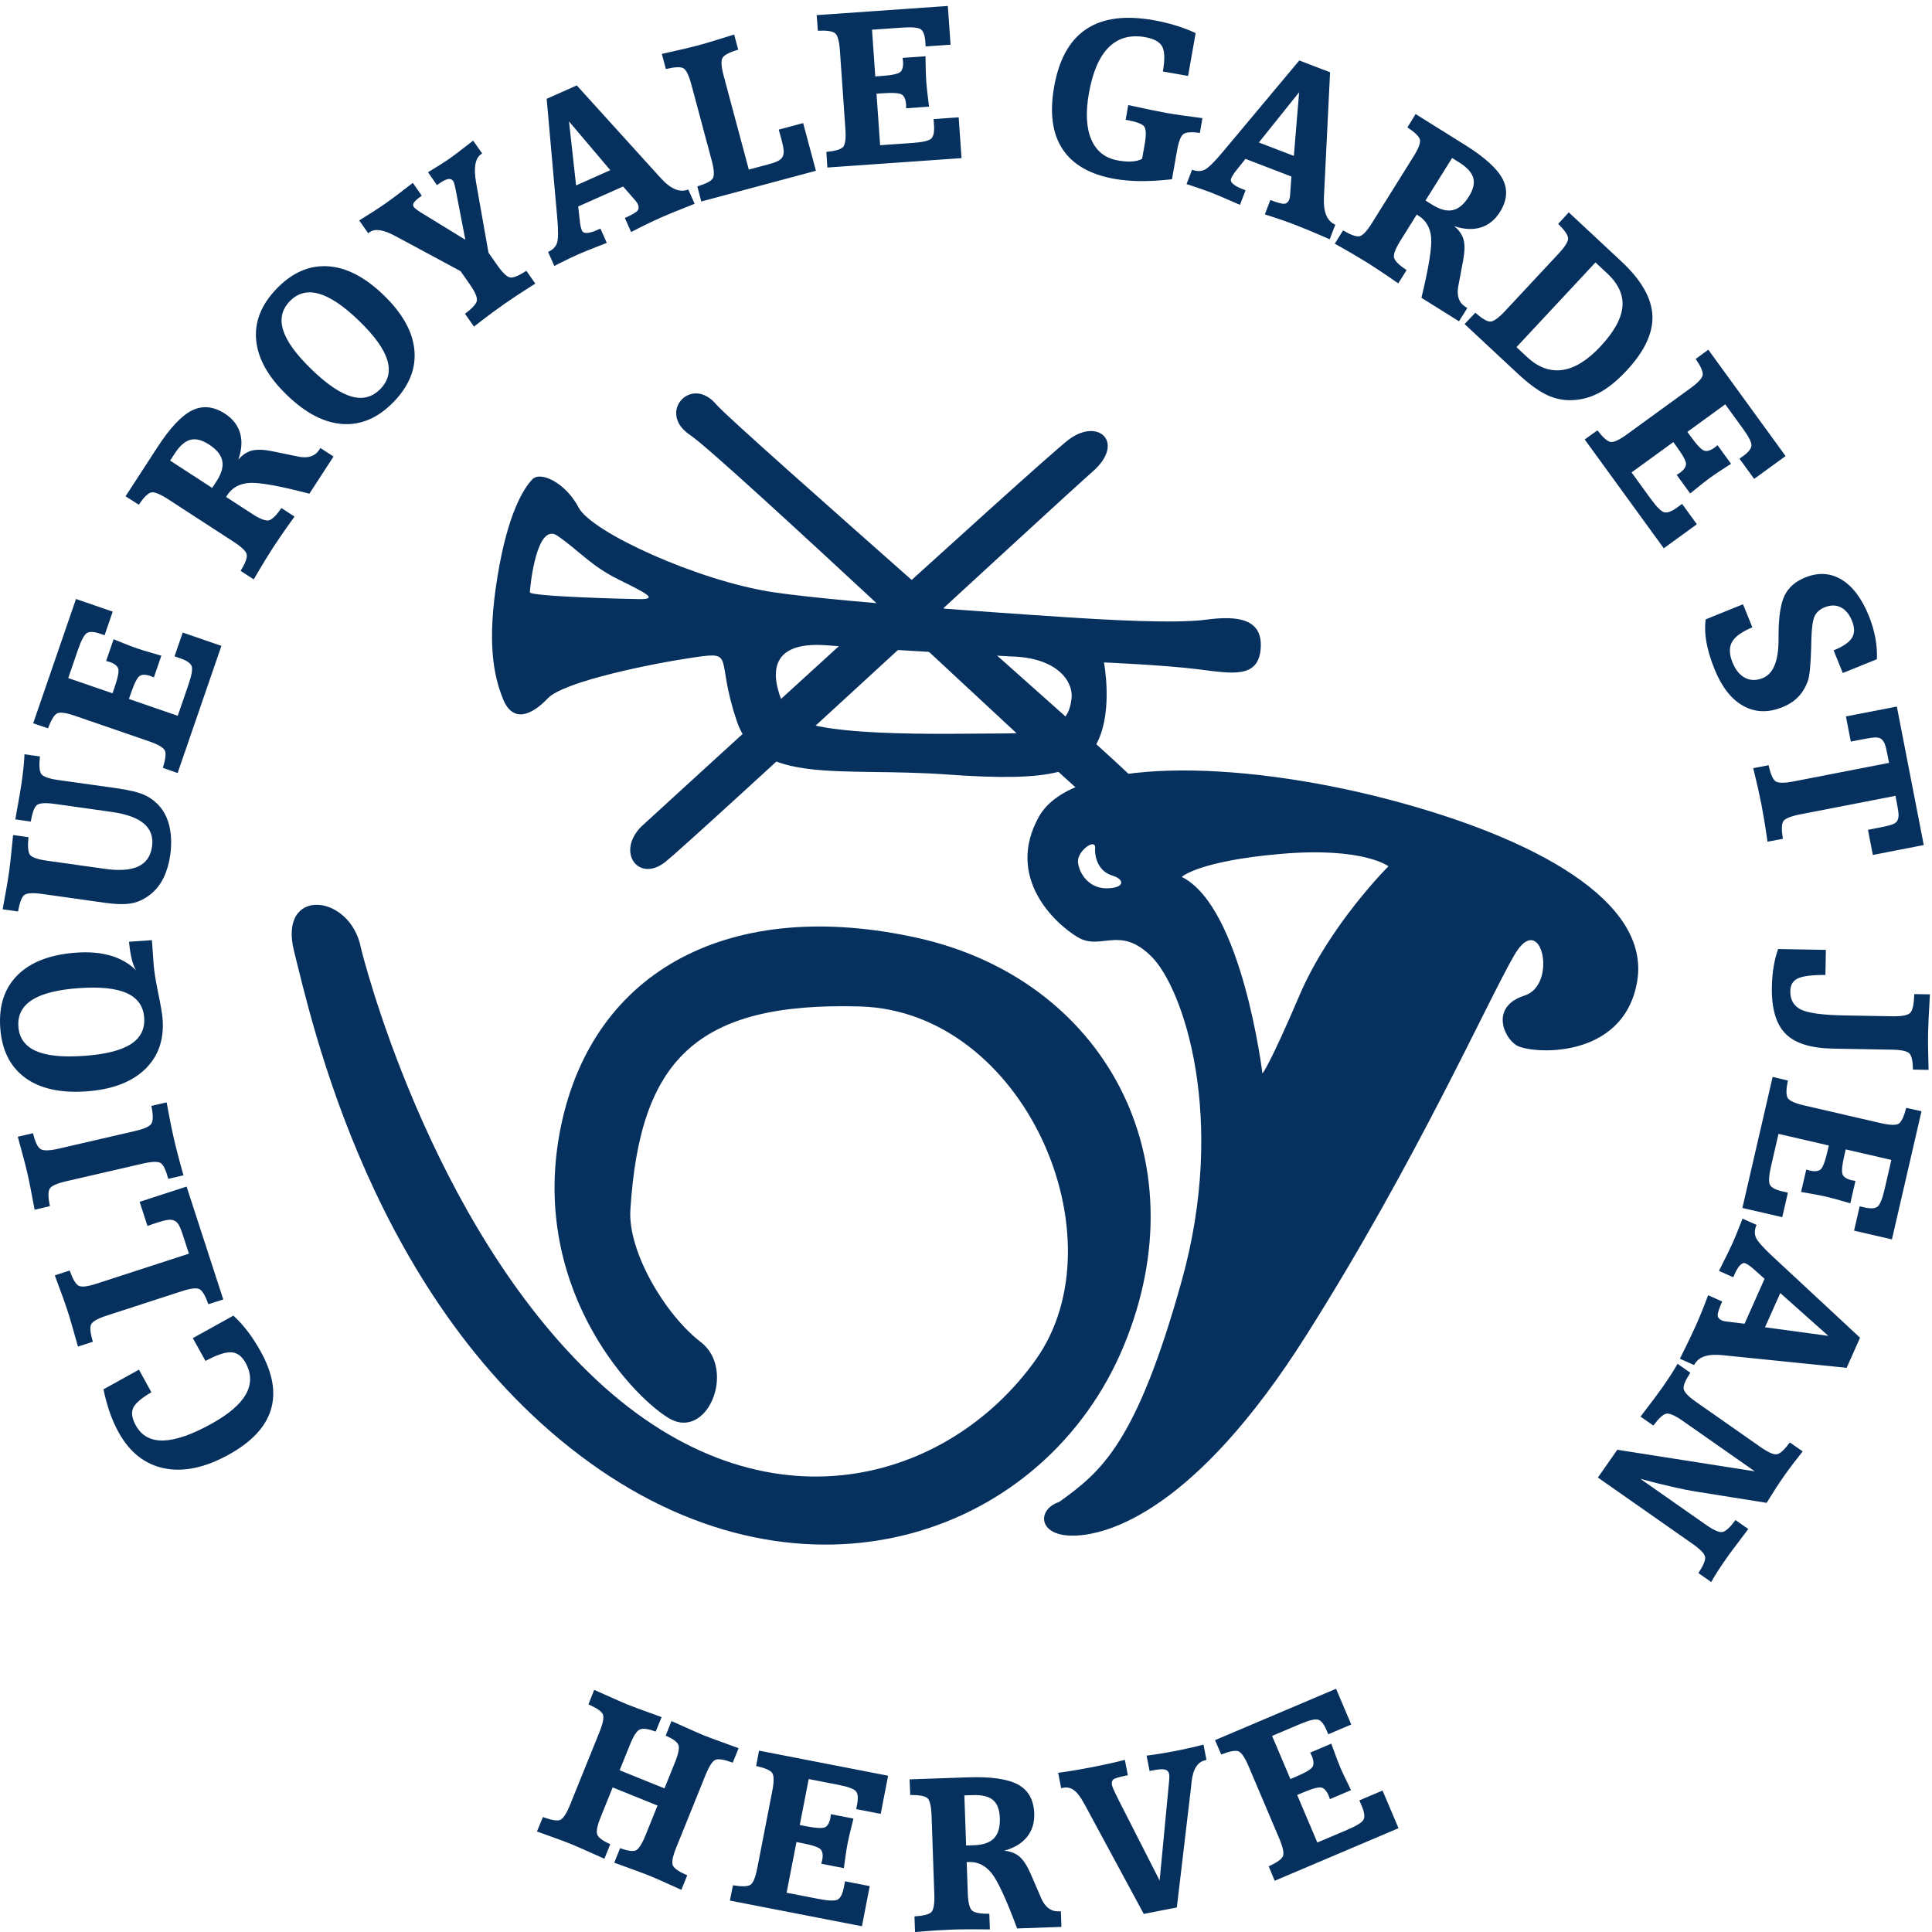 <?xml version="1.0" encoding="UTF-8" standalone="no"?>
<!-- Created with Inkscape (http://www.inkscape.org/) -->

<svg
   xmlns:dc="http://purl.org/dc/elements/1.1/"
   xmlns:cc="http://creativecommons.org/ns#"
   xmlns:rdf="http://www.w3.org/1999/02/22-rdf-syntax-ns#"
   xmlns:svg="http://www.w3.org/2000/svg"
   xmlns="http://www.w3.org/2000/svg"
   xmlns:sodipodi="http://sodipodi.sourceforge.net/DTD/sodipodi-0.dtd"
   xmlns:inkscape="http://www.inkscape.org/namespaces/inkscape"
   width="231"
   height="231"
   id="svg3286"
   version="1.1"
   inkscape:version="0.48.2 r9819"
   sodipodi:docname="Nouveau document 4">
  <defs
     id="defs3288" />
  <sodipodi:namedview
     id="base"
     pagecolor="#ffffff"
     bordercolor="#666666"
     borderopacity="1.0"
     inkscape:pageopacity="0.0"
     inkscape:pageshadow="2"
     inkscape:zoom="1.979899"
     inkscape:cx="158.79479"
     inkscape:cy="116.57054"
     inkscape:document-units="px"
     inkscape:current-layer="layer1"
     showgrid="false"
     inkscape:window-width="1920"
     inkscape:window-height="1028"
     inkscape:window-x="-8"
     inkscape:window-y="-8"
     inkscape:window-maximized="1" />
  <g
     inkscape:label="Calque 1"
     inkscape:groupmode="layer"
     id="layer1"
     transform="translate(0,-821.362)">
    <path
       id="path3097"
       style="fill:#06315e;fill-opacity:1;fill-rule:evenodd;stroke:none"
       d="m 43.159,934.732 c 0,0 7.955,32.793 28.184,51.649 20.229,18.856 42.201,12.075 52.516,-2.473 10.314,-14.549 -1.394,-41.647 -21.032,-42.208 -19.638,-0.561 -26.333,6.459 -27.457,24.329 -0.312,4.965 4.143,12.523 8.422,15.802 4.279,3.279 0.778,11.928 -3.89,9.059 -4.668,-2.87 -16.727,-15.987 -12.837,-34.843 3.89,-18.856 20.455,-27.464 42.628,-22.545 22.173,4.919 34.005,26.234 24.67,48.779 -9.336,22.545 -37.814,32.772 -63.878,13.944 -26.064,-18.829 -33.335,-53.309 -35.319,-61.097 -1.983,-7.788 6.75,-6.969 7.994,-0.397"
       inkscape:connector-curvature="0" />
    <path
       id="path3099"
       style="fill:#06315e;fill-opacity:1;fill-rule:evenodd;stroke:none"
       d="m 126.629,1000.949 c 5.023,-3.599 9.243,-6.987 14.668,-26.466 5.425,-19.479 0.201,-34.935 -3.617,-38.746 -3.818,-3.811 -6.028,-0.635 -8.841,-2.329 -2.813,-1.694 -8.64,-7.199 -4.622,-14.397 4.019,-7.199 23.71,-6.775 41.593,-2.117 17.882,4.658 31.546,12.28 29.938,21.808 -1.608,9.528 -12.86,8.681 -14.467,7.622 -1.607,-1.058 -3.014,-4.658 1.005,-5.928 4.018,-1.27 2.009,-10.375 -1.206,-4.87 -3.215,5.505 -11.654,24.56 -24.915,45.522 -13.261,20.961 -23.71,23.925 -27.929,23.925 -4.22,0 -4.22,-3.176 -1.608,-4.023 z m 14.668,-74.74 c 0,0 2.009,-1.905 11.855,-2.752 9.845,-0.847 12.859,1.482 12.859,1.482 0,0 -7.032,6.987 -10.649,15.456 -3.617,8.469 -4.42,9.316 -4.42,9.316 0,0 -2.412,-19.902 -9.645,-23.502 z m -10.371,-3.239 c 0,0.921 0.388,2.558 2.039,3.069 1.65,0.511 1.456,1.534 -0.68,1.534 -2.136,0 -3.301,-1.841 -3.398,-3.171 -0.097,-1.33 2.33,-3.069 2.039,-1.432"
       inkscape:connector-curvature="0" />
    <path
       id="path3101"
       style="fill:#06315e;fill-opacity:1;fill-rule:evenodd;stroke:none"
       d="m 127.237,895.144 c 4.66,0.307 13.203,0.819 16.99,0.307 3.786,-0.512 6.795,-0.102 6.505,3.478 -0.291,3.581 -3.398,2.967 -7.476,2.455 -4.077,-0.512 -11.261,-0.819 -11.261,-0.819 0,0 1.068,5.524 -0.68,9.309 -1.748,3.785 -5.34,5.013 -18.057,4.092 -12.718,-0.921 -22.523,1.33 -25.144,-6.343 -2.622,-7.672 -0.097,-8.389 -5.048,-7.672 -4.951,0.716 -15.63,2.864 -17.572,4.91 -1.942,2.046 -4.174,2.967 -5.34,0.102 -1.165,-2.865 -1.942,-6.854 -0.679,-14.629 1.262,-7.775 3.204,-10.639 4.175,-11.662 0.971,-1.023 3.98,0.409 5.534,3.376 1.553,2.967 14.368,8.798 23.3,10.128 8.932,1.33 34.755,2.966 34.755,2.966 z m -50.677,-2.148 c -1.165,0 -13.203,-0.307 -13.203,-0.819 0,-0.512 0.776,-8.491 3.301,-6.752 2.524,1.739 3.981,3.58 7.281,5.217 3.301,1.637 4.757,2.353 2.621,2.353 z m 44.27,6.854 c 5.534,0.102 7.572,2.967 7.281,5.115 -0.291,2.148 -1.165,4.092 -7.961,4.092 -6.796,0 -24.465,0.614 -26.115,-2.66 -1.651,-3.274 -3.01,-8.491 4.854,-7.877 7.864,0.614 17.184,1.023 21.941,1.33"
       inkscape:connector-curvature="0" />
    <path
       id="path3103"
       style="fill:#06315e;fill-opacity:1;fill-rule:evenodd;stroke:none"
       d="m 76.657,920.208 c 0,0 47.473,-43.477 51.065,-46.239 3.592,-2.762 6.892,0.307 2.912,3.785 -3.981,3.478 -47.861,44.092 -51.065,46.649 -3.204,2.558 -5.922,-1.125 -2.912,-4.194"
       inkscape:connector-curvature="0" />
    <path
       id="path3105"
       style="fill:#06315e;fill-opacity:1;fill-rule:evenodd;stroke:none"
       d="m 85.686,869.774 c 3.107,3.376 47.473,41.943 50.677,45.523 3.204,3.58 -4.369,2.864 -6.699,1.125 -2.33,-1.739 -43.201,-40.409 -47.182,-43.068 -3.981,-2.66 0.194,-7.263 3.204,-3.58"
       inkscape:connector-curvature="0" />
    <path
       id="path3107"
       style="fill:#06315e;fill-opacity:1;fill-rule:nonzero;stroke:none"
       d="m 12.373,987.476 4.241,-2.351 1.485,2.706 c -1.2,0.694 -1.924,1.319 -2.175,1.875 -0.251,0.557 -0.146,1.256 0.319,2.095 0.683,1.233 1.777,1.831 3.277,1.795 1.5,-0.035 3.418,-0.701 5.763,-2 2.068,-1.146 3.445,-2.327 4.124,-3.543 0.68,-1.217 0.662,-2.469 -0.054,-3.761 -0.439,-0.791 -1.008,-1.203 -1.711,-1.241 -0.703,-0.037 -1.728,0.307 -3.074,1.034 l -1.513,-2.73 4.849,-2.688 c 0.587,0.53 1.151,1.153 1.704,1.872 0.548,0.72 1.071,1.528 1.571,2.43 1.435,2.589 1.836,4.91 1.202,6.97 -0.635,2.056 -2.304,3.836 -5.004,5.332 -2.834,1.571 -5.413,2.122 -7.726,1.652 -2.317,-0.468 -4.141,-1.903 -5.473,-4.306 -0.401,-0.724 -0.75,-1.516 -1.052,-2.378 -0.301,-0.862 -0.551,-1.782 -0.752,-2.762 z m 5.257,-19.541 -0.934,-2.875 5.614,-1.824 4.386,13.499 -1.782,0.566 c -0.349,-0.985 -0.694,-1.578 -1.031,-1.785 -0.34,-0.202 -1.069,-0.122 -2.186,0.242 l -8.914,2.896 c -1.109,0.36 -1.741,0.722 -1.899,1.081 -0.153,0.358 -0.082,1.044 0.216,2.055 l -1.778,0.578 c -0.297,-1.064 -0.544,-1.93 -0.738,-2.604 -0.195,-0.673 -0.368,-1.238 -0.516,-1.694 -0.147,-0.452 -0.337,-1.007 -0.576,-1.666 -0.239,-0.659 -0.549,-1.509 -0.938,-2.553 l 1.778,-0.578 c 0.355,1.001 0.703,1.602 1.048,1.807 0.34,0.202 1.065,0.123 2.165,-0.235 l 11.042,-3.588 -0.731,-2.249 c -0.189,-0.581 -0.355,-0.987 -0.497,-1.213 -0.137,-0.224 -0.306,-0.383 -0.498,-0.477 -0.195,-0.102 -0.446,-0.136 -0.75,-0.104 -0.307,0.033 -0.751,0.146 -1.341,0.337 -0.297,0.097 -0.522,0.174 -0.68,0.23 -0.158,0.056 -0.314,0.106 -0.46,0.154 z m 4.307,-6.044 -1.822,0.42 c -0.262,-1.011 -0.554,-1.632 -0.872,-1.868 -0.321,-0.231 -1.054,-0.214 -2.199,0.05 l -9.132,2.108 c -1.136,0.262 -1.798,0.567 -1.986,0.912 -0.184,0.343 -0.173,1.034 0.036,2.066 l -1.822,0.421 c -0.203,-1.086 -0.374,-1.97 -0.508,-2.658 -0.135,-0.688 -0.259,-1.265 -0.367,-1.737 -0.106,-0.459 -0.247,-1.028 -0.427,-1.705 -0.18,-0.677 -0.416,-1.551 -0.712,-2.624 l 1.822,-0.421 c 0.242,1.007 0.53,1.633 0.869,1.874 0.333,0.241 1.068,0.233 2.194,-0.027 l 9.133,-2.109 c 1.127,-0.26 1.788,-0.569 1.983,-0.924 0.191,-0.353 0.184,-1.048 -0.025,-2.081 l 1.822,-0.421 c 0.206,1.142 0.382,2.047 0.515,2.709 0.134,0.662 0.254,1.223 0.36,1.682 0.111,0.48 0.253,1.053 0.427,1.723 0.174,0.67 0.408,1.54 0.713,2.611 z m -3.574,-25.302 c 0.06,0.86 0.245,2.03 0.554,3.511 0.309,1.481 0.485,2.533 0.529,3.155 0.173,2.478 -0.547,4.478 -2.156,5.999 -1.609,1.522 -3.937,2.386 -6.979,2.599 -3.107,0.217 -5.553,-0.331 -7.332,-1.649 -1.78,-1.319 -2.764,-3.301 -2.95,-5.957 -0.186,-2.651 0.513,-4.761 2.092,-6.318 1.578,-1.562 3.923,-2.449 7.03,-2.667 1.545,-0.108 2.913,0.018 4.111,0.372 1.198,0.359 2.197,0.936 2.991,1.736 -0.208,-0.368 -0.38,-0.829 -0.513,-1.386 -0.137,-0.552 -0.24,-1.23 -0.314,-2.021 l 2.739,-0.192 0.197,2.817 z m -8.915,2.918 c -2.535,0.177 -4.401,0.644 -5.6,1.405 -1.194,0.761 -1.746,1.825 -1.651,3.184 0.095,1.364 0.785,2.337 2.074,2.916 1.284,0.579 3.2,0.777 5.744,0.599 2.554,-0.178 4.419,-0.641 5.601,-1.388 1.177,-0.746 1.72,-1.806 1.624,-3.178 -0.096,-1.368 -0.781,-2.346 -2.061,-2.929 -1.279,-0.583 -3.187,-0.786 -5.731,-0.608 z m -7.616,-20.173 c 0.254,-1.405 0.428,-2.405 0.53,-3.004 0.103,-0.599 0.179,-1.068 0.227,-1.413 0.101,-0.715 0.179,-1.343 0.232,-1.884 0.053,-0.542 0.09,-1.038 0.105,-1.486 l 1.851,0.26 c -0.12,1.055 -0.071,1.748 0.15,2.083 0.217,0.331 0.903,0.577 2.048,0.738 l 6.954,0.977 c 1.533,0.215 2.666,0.495 3.395,0.833 0.729,0.343 1.357,0.834 1.883,1.478 0.533,0.662 0.899,1.481 1.095,2.461 0.197,0.976 0.216,2.05 0.052,3.215 -0.143,1.017 -0.407,1.919 -0.784,2.698 -0.382,0.778 -0.867,1.413 -1.449,1.902 -0.71,0.595 -1.461,0.978 -2.257,1.149 -0.797,0.175 -1.906,0.161 -3.319,-0.037 l -7.485,-1.052 c -1.155,-0.162 -1.882,-0.114 -2.182,0.144 -0.296,0.263 -0.537,0.91 -0.721,1.948 l -1.838,-0.258 c 0.201,-1.095 0.359,-1.986 0.48,-2.677 0.121,-0.691 0.212,-1.274 0.279,-1.749 0.066,-0.471 0.139,-1.052 0.213,-1.75 0.074,-0.697 0.168,-1.597 0.276,-2.705 l 1.838,0.258 c -0.11,1.048 -0.056,1.737 0.156,2.071 0.217,0.331 0.903,0.577 2.057,0.739 l 6.926,0.974 c 1.736,0.244 3.063,0.148 3.996,-0.292 0.933,-0.439 1.477,-1.228 1.638,-2.372 0.16,-1.14 -0.159,-2.055 -0.962,-2.738 -0.798,-0.687 -2.093,-1.156 -3.88,-1.407 l -6.765,-0.951 c -1.145,-0.161 -1.872,-0.113 -2.172,0.145 -0.305,0.262 -0.543,0.914 -0.718,1.962 l -1.852,-0.261 z m 19.036,-19.495 0.98,-2.846 4.625,1.592 -5.236,15.207 -1.764,-0.621 c 0.314,-0.997 0.395,-1.678 0.251,-2.047 -0.15,-0.366 -0.781,-0.741 -1.892,-1.123 l -8.861,-3.051 c -1.102,-0.38 -1.825,-0.471 -2.167,-0.279 -0.338,0.194 -0.694,0.785 -1.064,1.771 l -1.772,-0.597 5.119,-14.866 4.391,1.512 -0.972,2.822 -0.529,-0.182 c -0.714,-0.246 -1.236,-0.278 -1.56,-0.097 -0.329,0.183 -0.696,0.861 -1.101,2.037 l -1.158,3.364 5.295,1.823 0.231,-0.67 c 0.413,-1.2 0.563,-1.966 0.449,-2.293 -0.113,-0.331 -0.461,-0.594 -1.048,-0.796 -0.026,-0.009 -0.085,-0.025 -0.18,-0.049 -0.091,-0.022 -0.163,-0.042 -0.216,-0.061 l 0.894,-2.597 c 0.759,0.315 1.35,0.55 1.763,0.71 0.418,0.162 0.767,0.292 1.05,0.389 0.295,0.102 0.669,0.221 1.121,0.354 0.456,0.135 1.048,0.307 1.776,0.513 l -0.894,2.597 c -0.062,-0.021 -0.131,-0.049 -0.216,-0.088 -0.081,-0.037 -0.141,-0.062 -0.177,-0.074 -0.578,-0.199 -1.01,-0.204 -1.302,-0.013 -0.291,0.187 -0.644,0.883 -1.058,2.083 l -0.231,0.671 5.838,2.01 1.259,-3.658 c 0.41,-1.192 0.542,-1.96 0.39,-2.308 -0.153,-0.344 -0.592,-0.644 -1.324,-0.896 l -0.709,-0.244 z m 17.443,-24.91 1.568,1.018 -2.886,4.444 c -3.633,-0.946 -6.036,-1.373 -7.204,-1.286 -1.168,0.087 -2.04,0.574 -2.619,1.464 l -0.136,0.21 3.093,2.009 c 0.97,0.63 1.651,0.89 2.042,0.785 0.387,-0.108 0.883,-0.597 1.479,-1.465 l 1.568,1.018 c -0.678,0.942 -1.208,1.697 -1.591,2.253 -0.383,0.556 -0.703,1.032 -0.96,1.427 -0.268,0.413 -0.582,0.913 -0.943,1.504 -0.361,0.591 -0.824,1.363 -1.383,2.327 l -1.568,-1.018 c 0.545,-0.891 0.789,-1.533 0.738,-1.925 -0.057,-0.392 -0.578,-0.907 -1.564,-1.547 l -7.86,-5.104 c -0.978,-0.635 -1.657,-0.899 -2.036,-0.795 -0.374,0.106 -0.864,0.593 -1.46,1.461 l -1.575,-1.008 3.786,-5.829 c 1.519,-2.34 2.907,-3.817 4.168,-4.441 1.263,-0.618 2.573,-0.486 3.93,0.395 0.935,0.607 1.534,1.381 1.81,2.324 0.27,0.945 0.201,2.003 -0.216,3.176 0.481,-0.569 1.016,-0.93 1.614,-1.089 0.596,-0.155 1.413,-0.13 2.451,0.078 l 3.002,0.618 0.072,0.017 c 1.182,0.251 2.034,-0.025 2.557,-0.831 l 0.122,-0.189 z m -12.938,4.771 0.522,-0.805 c 0.601,-0.926 0.826,-1.742 0.677,-2.446 -0.149,-0.704 -0.675,-1.35 -1.578,-1.936 -0.841,-0.546 -1.581,-0.733 -2.229,-0.566 -0.65,0.17 -1.277,0.725 -1.887,1.665 l -0.534,0.823 5.029,3.266 z m 17.536,-20 c -1.828,-1.765 -3.423,-2.839 -4.791,-3.222 -1.365,-0.379 -2.525,-0.077 -3.472,0.903 -0.95,0.984 -1.211,2.148 -0.779,3.492 0.429,1.341 1.564,2.898 3.399,4.67 1.841,1.778 3.433,2.855 4.779,3.233 1.342,0.375 2.493,0.07 3.448,-0.92 0.953,-0.986 1.221,-2.15 0.798,-3.491 -0.423,-1.341 -1.548,-2.894 -3.383,-4.666 z m -8.598,8.903 c -2.241,-2.164 -3.47,-4.348 -3.68,-6.553 -0.211,-2.205 0.603,-4.263 2.453,-6.178 1.846,-1.912 3.881,-2.804 6.095,-2.673 2.216,0.128 4.445,1.277 6.686,3.441 2.247,2.17 3.476,4.36 3.682,6.571 0.208,2.208 -0.613,4.272 -2.459,6.184 -1.849,1.915 -3.878,2.801 -6.088,2.667 -2.211,-0.134 -4.44,-1.289 -6.687,-3.459 z m 24.095,-17.033 1.027,1.467 c 0.674,0.963 1.208,1.466 1.601,1.509 0.394,0.037 1.027,-0.229 1.899,-0.805 l 1.073,1.532 c -0.982,0.619 -1.751,1.118 -2.312,1.488 -0.564,0.372 -1.038,0.693 -1.431,0.968 -0.39,0.273 -0.861,0.614 -1.414,1.024 -0.553,0.41 -1.278,0.958 -2.178,1.657 l -1.073,-1.532 c 0.847,-0.627 1.317,-1.139 1.412,-1.529 0.092,-0.394 -0.192,-1.067 -0.855,-2.014 l -1.089,-1.555 -7.289,-3.924 c -0.098,-0.051 -0.234,-0.127 -0.415,-0.222 -1.451,-0.799 -2.492,-0.976 -3.122,-0.535 l -0.216,0.151 -1.073,-1.532 c 0.691,-0.427 1.287,-0.804 1.791,-1.129 0.504,-0.324 0.94,-0.619 1.312,-0.879 0.407,-0.284 0.878,-0.626 1.404,-1.023 0.525,-0.397 1.161,-0.881 1.903,-1.458 l 1.072,1.532 c -0.476,0.333 -0.783,0.6 -0.922,0.793 -0.139,0.2 -0.156,0.377 -0.046,0.533 0.158,0.226 0.61,0.552 1.358,0.985 0.264,0.162 0.469,0.286 0.61,0.375 l 4.205,2.578 -1.127,-5.837 c -0.01,-0.044 -0.028,-0.128 -0.048,-0.245 -0.101,-0.499 -0.187,-0.808 -0.273,-0.93 -0.145,-0.207 -0.352,-0.288 -0.618,-0.239 -0.265,0.043 -0.638,0.236 -1.121,0.574 l -0.205,0.144 -1.072,-1.532 c 0.597,-0.361 1.11,-0.68 1.534,-0.948 0.424,-0.268 0.794,-0.517 1.114,-0.741 0.466,-0.326 1.013,-0.738 1.636,-1.231 0.623,-0.487 0.996,-0.777 1.117,-0.862 l 1.073,1.532 -0.143,0.1 c -0.699,0.489 -0.891,1.637 -0.571,3.434 0.039,0.217 0.072,0.383 0.086,0.492 l 1.386,7.835 z m 10.473,-8.038 4.093,-1.822 -4.938,-5.83 0.846,7.652 z m -2.598,9.635 -0.749,-1.683 c 0.539,-0.24 0.892,-0.586 1.058,-1.038 0.164,-0.456 0.178,-1.458 0.041,-3.009 l -1.268,-14.258 3.599,-1.603 9.986,11.019 0.027,0.029 c 1.206,1.341 2.309,1.805 3.318,1.397 l 0.76,1.708 c -1.12,0.438 -1.983,0.786 -2.588,1.035 -0.605,0.249 -1.098,0.458 -1.478,0.627 -0.524,0.233 -1.071,0.487 -1.647,0.769 -0.573,0.28 -1.199,0.595 -1.879,0.949 l -0.749,-1.683 c 0.842,-0.374 1.344,-0.665 1.51,-0.876 0.164,-0.206 0.176,-0.472 0.03,-0.8 -0.028,-0.064 -0.078,-0.144 -0.145,-0.231 -0.065,-0.093 -0.172,-0.219 -0.319,-0.384 l -1.284,-1.475 -5.372,2.392 0.214,1.921 c 0.025,0.203 0.06,0.387 0.103,0.556 0.047,0.168 0.09,0.307 0.138,0.413 0.089,0.2 0.293,0.293 0.606,0.276 0.315,-0.013 0.733,-0.138 1.245,-0.366 l 0.353,-0.157 0.76,1.708 c -1.031,0.398 -1.797,0.703 -2.309,0.91 -0.512,0.208 -0.915,0.377 -1.21,0.508 -0.492,0.219 -1.28,0.601 -2.365,1.14 -0.171,0.086 -0.302,0.155 -0.388,0.203 z m 26.828,-16.305 2.92,-0.782 1.528,5.702 -13.71,3.674 -0.471,-1.809 c 1.001,-0.298 1.612,-0.611 1.837,-0.936 0.219,-0.329 0.177,-1.061 -0.127,-2.196 l -2.426,-9.053 c -0.302,-1.126 -0.63,-1.776 -0.981,-1.953 -0.349,-0.172 -1.038,-0.137 -2.063,0.108 l -0.484,-1.806 c 1.079,-0.241 1.956,-0.442 2.639,-0.601 0.682,-0.159 1.255,-0.303 1.718,-0.427 0.46,-0.123 1.023,-0.283 1.694,-0.487 0.671,-0.204 1.536,-0.469 2.598,-0.803 l 0.484,1.806 c -1.018,0.302 -1.637,0.617 -1.859,0.952 -0.219,0.329 -0.179,1.057 0.121,2.174 l 3.005,11.214 2.284,-0.612 c 0.591,-0.158 1.004,-0.303 1.238,-0.433 0.23,-0.124 0.398,-0.285 0.502,-0.472 0.112,-0.19 0.159,-0.439 0.143,-0.744 -0.017,-0.309 -0.107,-0.758 -0.267,-1.357 -0.081,-0.301 -0.147,-0.53 -0.194,-0.691 -0.048,-0.161 -0.09,-0.319 -0.13,-0.467 z m 18.512,-1.261 3.003,-0.21 0.341,4.879 -16.044,1.122 -0.118,-1.866 c 1.04,-0.101 1.699,-0.292 1.982,-0.569 0.278,-0.281 0.376,-1.008 0.294,-2.18 l -0.654,-9.35 c -0.081,-1.163 -0.28,-1.864 -0.59,-2.104 -0.31,-0.236 -0.994,-0.333 -2.046,-0.287 l -0.143,-1.865 15.684,-1.097 0.324,4.633 -2.978,0.208 -0.039,-0.558 c -0.052,-0.754 -0.228,-1.246 -0.52,-1.474 -0.297,-0.231 -1.064,-0.304 -2.305,-0.217 l -3.549,0.248 0.391,5.586 0.707,-0.05 c 1.266,-0.088 2.03,-0.249 2.286,-0.482 0.261,-0.233 0.367,-0.656 0.324,-1.276 -10e-4,-0.028 -0.01,-0.088 -0.025,-0.185 -0.015,-0.092 -0.025,-0.167 -0.029,-0.223 l 2.741,-0.192 c 0.006,0.822 0.021,1.457 0.035,1.9 0.014,0.448 0.032,0.82 0.053,1.118 0.022,0.312 0.058,0.702 0.112,1.17 0.054,0.473 0.127,1.085 0.222,1.835 l -2.74,0.192 c -0.005,-0.065 -0.006,-0.14 -0.004,-0.234 0.002,-0.089 0.002,-0.154 -2.5e-4,-0.192 -0.043,-0.61 -0.207,-1.01 -0.497,-1.204 -0.286,-0.195 -1.065,-0.248 -2.331,-0.16 l -0.708,0.05 0.431,6.158 3.859,-0.27 c 1.258,-0.088 2.016,-0.267 2.278,-0.543 0.257,-0.275 0.361,-0.796 0.307,-1.569 l -0.052,-0.749 z m 23.276,-1.678 c 1.29,0.284 2.268,0.49 2.938,0.627 0.674,0.138 1.22,0.243 1.647,0.319 0.535,0.094 1.151,0.193 1.846,0.292 0.694,0.099 1.507,0.209 2.439,0.326 l -0.298,1.765 c -0.956,-0.131 -1.601,-0.092 -1.935,0.118 -0.334,0.206 -0.604,0.878 -0.803,2.008 l -0.602,3.417 c -1.399,0.16 -2.654,0.232 -3.76,0.223 -1.105,-0.011 -2.134,-0.097 -3.091,-0.266 -2.931,-0.517 -5.008,-1.702 -6.232,-3.556 -1.222,-1.849 -1.559,-4.337 -1.008,-7.46 0.576,-3.265 1.851,-5.559 3.821,-6.878 1.971,-1.324 4.652,-1.685 8.043,-1.087 0.903,0.159 1.78,0.366 2.623,0.624 0.843,0.253 1.655,0.562 2.433,0.921 l -0.904,5.125 -3.015,-0.531 c 0.25,-1.419 0.227,-2.408 -0.075,-2.973 -0.3,-0.569 -0.98,-0.945 -2.042,-1.132 -1.781,-0.314 -3.237,0.092 -4.362,1.219 -1.131,1.131 -1.919,2.962 -2.367,5.501 -0.406,2.305 -0.306,4.156 0.299,5.541 0.604,1.389 1.666,2.216 3.175,2.482 0.644,0.114 1.206,0.156 1.681,0.121 0.479,-0.029 0.883,-0.138 1.208,-0.318 l 0.316,-1.791 c 0.197,-1.115 0.161,-1.818 -0.102,-2.115 -0.262,-0.297 -0.989,-0.548 -2.181,-0.759 l 0.311,-1.764 z m 15.621,4.475 4.182,1.605 0.631,-7.614 -4.813,6.009 z m -8.65,4.976 0.66,-1.72 c 0.551,0.211 1.045,0.216 1.482,0.015 0.438,-0.206 1.157,-0.905 2.156,-2.099 l 9.185,-10.979 3.679,1.412 -0.731,14.853 -10e-4,0.039 c -0.096,1.801 0.357,2.909 1.358,3.333 l -0.67,1.746 c -1.102,-0.483 -1.958,-0.847 -2.562,-1.098 -0.604,-0.252 -1.1,-0.452 -1.489,-0.601 -0.535,-0.205 -1.101,-0.413 -1.708,-0.621 -0.603,-0.207 -1.268,-0.427 -1.999,-0.657 l 0.66,-1.72 c 0.861,0.33 1.421,0.48 1.688,0.448 0.262,-0.03 0.458,-0.209 0.586,-0.544 0.025,-0.065 0.046,-0.157 0.061,-0.267 0.021,-0.112 0.034,-0.276 0.046,-0.497 l 0.135,-1.951 -5.49,-2.107 -1.207,1.51 c -0.126,0.162 -0.23,0.316 -0.32,0.467 -0.086,0.152 -0.153,0.281 -0.195,0.39 -0.079,0.205 3.8e-4,0.414 0.234,0.624 0.232,0.214 0.616,0.421 1.139,0.622 l 0.36,0.138 -0.67,1.746 c -1.01,-0.448 -1.768,-0.773 -2.276,-0.989 -0.508,-0.215 -0.913,-0.381 -1.215,-0.496 -0.503,-0.194 -1.33,-0.481 -2.478,-0.866 -0.182,-0.06 -0.324,-0.104 -0.418,-0.131 z m 33.57,14.819 -0.991,1.586 -4.494,-2.808 c 0.883,-3.649 1.268,-6.059 1.16,-7.226 -0.107,-1.166 -0.609,-2.03 -1.509,-2.592 l -0.213,-0.133 -1.954,3.128 c -0.613,0.981 -0.861,1.667 -0.749,2.056 0.115,0.385 0.612,0.872 1.49,1.454 l -0.991,1.586 c -0.954,-0.662 -1.718,-1.178 -2.28,-1.551 -0.563,-0.373 -1.044,-0.685 -1.444,-0.935 -0.417,-0.261 -0.923,-0.566 -1.52,-0.917 -0.597,-0.351 -1.378,-0.8 -2.351,-1.343 l 0.991,-1.586 c 0.9,0.53 1.546,0.763 1.938,0.705 0.391,-0.064 0.897,-0.594 1.52,-1.591 l 4.967,-7.948 c 0.617,-0.989 0.87,-1.673 0.759,-2.049 -0.113,-0.373 -0.608,-0.853 -1.487,-1.435 l 0.98,-1.592 5.895,3.683 c 2.366,1.478 3.868,2.84 4.513,4.09 0.639,1.252 0.53,2.564 -0.327,3.936 -0.59,0.945 -1.354,1.557 -2.293,1.85 -0.94,0.287 -1.999,0.235 -3.179,-0.161 0.577,0.471 0.948,0.999 1.117,1.594 0.165,0.593 0.155,1.411 -0.036,2.452 l -0.565,3.012 -0.016,0.073 c -0.231,1.187 0.061,2.034 0.875,2.543 l 0.191,0.119 z m -4.996,-12.853 0.814,0.508 c 0.936,0.585 1.756,0.795 2.458,0.634 0.702,-0.161 1.338,-0.698 1.909,-1.612 0.531,-0.85 0.705,-1.594 0.527,-2.238 -0.182,-0.647 -0.747,-1.264 -1.698,-1.858 l -0.832,-0.52 -3.178,5.085 z m 10.877,17.529 1.254,1.17 c 1.341,1.251 2.751,1.769 4.236,1.559 1.481,-0.212 2.999,-1.149 4.551,-2.813 1.615,-1.732 2.491,-3.307 2.624,-4.726 0.133,-1.419 -0.476,-2.758 -1.821,-4.012 l -1.4,-1.306 -9.445,10.128 z m -6.206,-2.759 1.284,-1.359 c 0.783,0.692 1.373,1.044 1.768,1.062 0.396,0.011 0.994,-0.412 1.796,-1.271 l 6.392,-6.854 c 0.795,-0.853 1.173,-1.476 1.137,-1.867 -0.039,-0.387 -0.434,-0.954 -1.185,-1.692 l 1.266,-1.376 6.285,5.861 c 2.379,2.218 3.615,4.372 3.713,6.459 0.098,2.093 -0.933,4.294 -3.095,6.613 -1.142,1.224 -2.257,2.122 -3.344,2.683 -1.086,0.562 -2.226,0.844 -3.429,0.845 -0.999,-3.7e-4 -1.978,-0.238 -2.93,-0.718 -0.955,-0.477 -2.078,-1.32 -3.37,-2.525 l -6.285,-5.861 z m 26.005,21.5 1.77,2.435 -3.957,2.875 -9.454,-13.012 1.52,-1.089 c 0.636,0.828 1.148,1.286 1.532,1.379 0.386,0.087 1.054,-0.214 2.005,-0.905 l 7.582,-5.509 c 0.943,-0.685 1.433,-1.225 1.472,-1.615 0.035,-0.388 -0.244,-1.019 -0.841,-1.887 l 1.506,-1.109 9.241,12.72 -3.757,2.73 -1.754,-2.415 0.453,-0.329 c 0.611,-0.444 0.936,-0.853 0.974,-1.222 0.039,-0.375 -0.306,-1.064 -1.038,-2.07 l -2.091,-2.878 -4.53,3.291 0.417,0.574 c 0.746,1.027 1.287,1.589 1.62,1.683 0.336,0.097 0.751,-0.036 1.253,-0.402 0.023,-0.016 0.069,-0.055 0.144,-0.12 0.07,-0.062 0.128,-0.109 0.173,-0.142 l 1.615,2.223 c -0.694,0.441 -1.225,0.79 -1.593,1.036 -0.372,0.249 -0.678,0.462 -0.92,0.637 -0.253,0.184 -0.565,0.421 -0.933,0.715 -0.372,0.297 -0.853,0.682 -1.439,1.161 l -1.615,-2.222 c 0.053,-0.039 0.116,-0.079 0.197,-0.127 0.076,-0.045 0.131,-0.08 0.162,-0.102 0.494,-0.359 0.746,-0.71 0.758,-1.059 0.013,-0.346 -0.354,-1.034 -1.1,-2.061 l -0.417,-0.574 -4.994,3.629 2.273,3.13 c 0.742,1.02 1.295,1.568 1.667,1.644 0.37,0.072 0.867,-0.116 1.494,-0.571 l 0.607,-0.441 z m 2.826,13.805 4.461,-1.803 1.113,2.756 c -1.26,0.528 -2.07,1.112 -2.43,1.752 -0.359,0.644 -0.34,1.461 0.06,2.453 0.36,0.89 0.859,1.503 1.501,1.835 0.642,0.331 1.345,0.341 2.114,0.03 1.258,-0.508 1.888,-2.036 1.888,-4.587 -0.002,-0.292 7.5e-4,-0.522 0.005,-0.685 0.011,-2.125 0.258,-3.667 0.732,-4.623 0.474,-0.956 1.288,-1.665 2.443,-2.132 1.574,-0.636 3.021,-0.552 4.356,0.251 1.331,0.804 2.418,2.251 3.263,4.342 0.358,0.886 0.613,1.754 0.773,2.61 0.158,0.852 0.221,1.705 0.189,2.57 l -4.081,1.649 -1.095,-2.708 c 1.124,-0.454 1.854,-0.951 2.188,-1.493 0.339,-0.544 0.341,-1.223 0.011,-2.038 -0.32,-0.791 -0.77,-1.333 -1.347,-1.617 -0.577,-0.284 -1.212,-0.288 -1.905,-0.009 -0.575,0.233 -0.974,0.577 -1.202,1.031 -0.229,0.454 -0.366,1.398 -0.407,2.825 -0.002,0.207 -0.011,0.495 -0.017,0.868 -0.059,2.167 -0.194,3.541 -0.411,4.123 -0.283,0.755 -0.666,1.387 -1.154,1.886 -0.485,0.503 -1.112,0.907 -1.881,1.218 -1.703,0.689 -3.269,0.634 -4.693,-0.164 -1.422,-0.795 -2.563,-2.262 -3.424,-4.392 -0.47,-1.165 -0.797,-2.247 -0.97,-3.235 -0.173,-0.988 -0.197,-1.894 -0.079,-2.711 z m 17.348,14.616 -0.584,-3.005 6.088,-1.183 3.219,16.559 -6.087,1.183 -0.584,-3.005 1.583,-0.308 c 0.632,-0.123 1.085,-0.237 1.349,-0.344 0.269,-0.108 0.449,-0.234 0.54,-0.377 0.114,-0.174 0.175,-0.393 0.185,-0.659 0.011,-0.262 -0.047,-0.705 -0.167,-1.322 l -0.074,-0.379 -0.13,-0.671 -11.397,2.215 c -1.153,0.224 -1.83,0.507 -2.029,0.849 -0.194,0.345 -0.208,1.035 -0.034,2.074 l -1.838,0.344 c -0.157,-1.102 -0.297,-1.992 -0.411,-2.675 -0.114,-0.683 -0.217,-1.264 -0.31,-1.744 -0.092,-0.475 -0.214,-1.048 -0.363,-1.724 -0.151,-0.676 -0.355,-1.557 -0.624,-2.647 l 1.835,-0.357 c 0.227,1.02 0.497,1.655 0.807,1.902 0.314,0.246 1.048,0.259 2.201,0.035 l 11.397,-2.216 -0.204,-1.05 c -0.12,-0.617 -0.232,-1.049 -0.341,-1.288 -0.109,-0.243 -0.248,-0.423 -0.418,-0.541 -0.149,-0.105 -0.368,-0.158 -0.649,-0.159 -0.285,-0.001 -0.743,0.062 -1.375,0.185 l -1.583,0.308 z m -8.688,24.804 5.706,0.1 -0.052,2.997 c -1.609,-0.002 -2.712,0.135 -3.3,0.414 -0.588,0.283 -0.885,0.782 -0.898,1.504 -0.018,1.044 0.398,1.782 1.253,2.213 0.85,0.426 2.591,0.665 5.211,0.711 l 5.739,0.1 c 1.175,0.021 1.895,-0.128 2.167,-0.446 0.271,-0.322 0.419,-1.054 0.449,-2.209 l 1.87,0.033 c -0.08,1.349 -0.13,2.363 -0.161,3.038 -0.03,0.678 -0.049,1.222 -0.056,1.638 -0.009,0.505 -0.01,1.1 0.001,1.788 0.011,0.692 0.029,1.546 0.058,2.566 l -1.869,-0.033 c -0.011,-0.981 -0.145,-1.617 -0.405,-1.909 -0.256,-0.297 -0.967,-0.454 -2.123,-0.474 l -7.021,-0.123 c -2.662,-0.046 -4.554,-0.64 -5.687,-1.785 -1.132,-1.145 -1.678,-3.002 -1.633,-5.57 0.015,-0.871 0.085,-1.689 0.215,-2.459 0.125,-0.771 0.305,-1.468 0.536,-2.093 z m 1.168,29.126 -0.677,2.933 -4.766,-1.1 3.618,-15.671 1.819,0.433 c -0.208,1.024 -0.218,1.71 -0.036,2.062 0.188,0.348 0.854,0.654 1.999,0.919 l 9.132,2.108 c 1.136,0.262 1.865,0.278 2.185,0.051 0.316,-0.228 0.608,-0.853 0.873,-1.873 l 1.825,0.409 -3.537,15.319 -4.525,-1.045 0.671,-2.908 0.545,0.126 c 0.736,0.17 1.258,0.147 1.561,-0.066 0.308,-0.216 0.602,-0.929 0.882,-2.141 l 0.8,-3.467 -5.456,-1.26 -0.16,0.691 c -0.286,1.237 -0.355,2.014 -0.207,2.327 0.147,0.317 0.521,0.543 1.125,0.682 0.028,0.006 0.087,0.016 0.185,0.03 0.093,0.013 0.167,0.025 0.221,0.038 l -0.618,2.677 c -0.788,-0.234 -1.399,-0.406 -1.827,-0.522 -0.433,-0.117 -0.794,-0.209 -1.085,-0.276 -0.304,-0.071 -0.688,-0.15 -1.152,-0.236 -0.468,-0.086 -1.074,-0.196 -1.82,-0.324 l 0.618,-2.677 c 0.064,0.015 0.135,0.036 0.224,0.065 0.084,0.028 0.147,0.047 0.184,0.055 0.595,0.138 1.025,0.097 1.296,-0.123 0.27,-0.217 0.548,-0.946 0.834,-2.182 l 0.159,-0.691 -6.016,-1.389 -0.87,3.769 c -0.284,1.229 -0.334,2.006 -0.147,2.336 0.188,0.327 0.656,0.579 1.41,0.753 l 0.731,0.169 z m -0.915,12.006 -1.822,4.092 7.571,1.028 -5.749,-5.12 z m -4.516,-8.899 1.683,0.749 c -0.24,0.539 -0.271,1.033 -0.092,1.479 0.183,0.449 0.843,1.203 1.983,2.264 l 10.482,9.747 -1.603,3.599 -14.794,-1.507 -0.039,-0.004 c -1.794,-0.19 -2.924,0.204 -3.4,1.182 l -1.708,-0.76 c 0.54,-1.075 0.948,-1.911 1.231,-2.501 0.283,-0.59 0.509,-1.075 0.678,-1.455 0.233,-0.523 0.469,-1.078 0.709,-1.673 0.238,-0.591 0.493,-1.244 0.761,-1.962 l 1.683,0.749 c -0.375,0.842 -0.554,1.394 -0.536,1.662 0.016,0.263 0.185,0.468 0.513,0.614 0.064,0.028 0.154,0.055 0.263,0.075 0.111,0.026 0.275,0.048 0.494,0.071 l 1.941,0.237 2.391,-5.372 -1.444,-1.284 c -0.154,-0.134 -0.304,-0.247 -0.449,-0.344 -0.147,-0.093 -0.273,-0.168 -0.379,-0.215 -0.201,-0.089 -0.414,-0.022 -0.635,0.201 -0.226,0.22 -0.453,0.593 -0.681,1.105 l -0.157,0.353 -1.708,-0.76 c 0.5,-0.985 0.865,-1.725 1.107,-2.222 0.241,-0.496 0.428,-0.892 0.559,-1.187 0.219,-0.492 0.55,-1.303 0.995,-2.43 0.07,-0.178 0.121,-0.318 0.152,-0.411 z m 2.888,33.984 -8.325,-1.33 c -0.812,-0.123 -1.792,-0.317 -2.936,-0.579 -1.149,-0.261 -2.428,-0.581 -3.84,-0.963 l 7.845,5.494 c 0.948,0.663 1.617,0.951 2.002,0.857 0.391,-0.095 0.899,-0.568 1.53,-1.422 l 1.532,1.073 c -0.732,0.965 -1.293,1.708 -1.687,2.23 -0.392,0.519 -0.701,0.945 -0.935,1.279 -0.414,0.591 -0.767,1.111 -1.055,1.563 -0.288,0.451 -0.543,0.873 -0.761,1.266 l -1.532,-1.073 c 0.581,-0.879 0.85,-1.514 0.808,-1.902 -0.046,-0.39 -0.545,-0.92 -1.5,-1.589 l -11.325,-7.93 2.325,-3.321 16.438,2.579 -8.594,-6.018 c -0.962,-0.674 -1.636,-0.964 -2.02,-0.87 -0.383,0.1 -0.889,0.57 -1.516,1.416 l -1.532,-1.072 c 0.759,-0.987 1.322,-1.734 1.695,-2.234 0.376,-0.504 0.678,-0.919 0.912,-1.253 0.419,-0.598 0.773,-1.122 1.062,-1.573 0.288,-0.452 0.541,-0.871 0.754,-1.256 l 1.531,1.072 c -0.576,0.872 -0.842,1.504 -0.805,1.898 0.043,0.393 0.546,0.927 1.509,1.601 l 7.677,5.376 c 0.955,0.669 1.625,0.956 2.007,0.866 0.378,-0.093 0.884,-0.563 1.51,-1.409 l 1.532,1.073 c -0.457,0.571 -0.866,1.099 -1.229,1.576 -0.364,0.48 -0.699,0.942 -1.008,1.383 -0.309,0.442 -0.631,0.917 -0.965,1.434 -0.332,0.514 -0.704,1.103 -1.107,1.759"
       inkscape:connector-curvature="0" />
    <path
       id="path3109"
       style="fill:#06315e;fill-opacity:1;fill-rule:nonzero;stroke:none"
       d="m 78.617,1037.241 -5.362,-2.166 -1.432,3.545 c -0.426,1.055 -0.562,1.764 -0.399,2.122 0.157,0.36 0.67,0.733 1.541,1.126 l -0.7,1.734 c -1.294,-0.583 -2.215,-0.99 -2.755,-1.229 -0.544,-0.24 -0.954,-0.416 -1.23,-0.527 -0.287,-0.116 -0.679,-0.269 -1.18,-0.457 -0.501,-0.188 -1.468,-0.537 -2.898,-1.045 l 0.712,-1.729 c 0.979,0.365 1.655,0.483 2.031,0.358 0.373,-0.131 0.78,-0.741 1.22,-1.83 l 3.511,-8.69 c 0.436,-1.081 0.566,-1.798 0.392,-2.15 -0.175,-0.348 -0.747,-0.735 -1.713,-1.155 l 0.689,-1.738 c 1.377,0.617 2.317,1.032 2.814,1.253 0.497,0.221 0.883,0.387 1.163,0.5 0.276,0.112 0.693,0.27 1.251,0.475 0.554,0.204 1.499,0.551 2.835,1.03 l -0.712,1.729 c -0.873,-0.322 -1.492,-0.412 -1.862,-0.265 -0.373,0.141 -0.772,0.744 -1.198,1.799 l -1.249,3.091 5.362,2.166 1.249,-3.091 c 0.433,-1.072 0.57,-1.786 0.404,-2.135 -0.16,-0.351 -0.661,-0.71 -1.505,-1.081 l 0.689,-1.739 c 1.334,0.599 2.262,1.01 2.779,1.238 0.52,0.231 0.915,0.4 1.186,0.509 0.268,0.108 0.66,0.257 1.172,0.443 0.514,0.188 1.48,0.542 2.89,1.052 l -0.701,1.734 c -0.987,-0.368 -1.667,-0.487 -2.035,-0.359 -0.369,0.133 -0.774,0.738 -1.211,1.819 l -3.511,8.69 c -0.44,1.089 -0.571,1.811 -0.394,2.164 0.184,0.351 0.751,0.736 1.71,1.153 l -0.701,1.734 c -1.373,-0.625 -2.312,-1.045 -2.807,-1.26 -0.495,-0.215 -0.878,-0.375 -1.154,-0.486 -0.271,-0.11 -0.672,-0.262 -1.207,-0.458 -0.531,-0.194 -1.484,-0.544 -2.859,-1.039 l 0.701,-1.734 c 0.884,0.317 1.503,0.406 1.855,0.272 0.354,-0.139 0.751,-0.748 1.188,-1.828 l 1.432,-3.545 z m 22.418,9.059 2.955,0.574 -0.933,4.801 -15.788,-3.069 0.369,-1.833 c 1.031,0.172 1.717,0.158 2.062,-0.037 0.342,-0.2 0.624,-0.876 0.849,-2.029 l 1.788,-9.2 c 0.223,-1.145 0.213,-1.873 -0.025,-2.185 -0.238,-0.308 -0.873,-0.579 -1.902,-0.807 l 0.344,-1.838 15.434,3 -0.886,4.559 -2.93,-0.57 0.107,-0.549 c 0.144,-0.741 0.103,-1.262 -0.121,-1.558 -0.227,-0.3 -0.949,-0.569 -2.171,-0.806 l -3.493,-0.679 -1.069,5.497 0.696,0.135 c 1.246,0.242 2.025,0.284 2.333,0.126 0.311,-0.158 0.524,-0.539 0.642,-1.148 0.005,-0.028 0.013,-0.088 0.023,-0.185 0.01,-0.093 0.019,-0.168 0.03,-0.223 l 2.697,0.524 c -0.207,0.796 -0.357,1.413 -0.458,1.844 -0.102,0.436 -0.182,0.8 -0.238,1.093 -0.06,0.307 -0.126,0.693 -0.195,1.159 -0.07,0.471 -0.158,1.081 -0.261,1.83 l -2.697,-0.524 c 0.013,-0.064 0.031,-0.137 0.057,-0.227 0.025,-0.085 0.042,-0.148 0.049,-0.185 0.117,-0.6 0.061,-1.028 -0.168,-1.292 -0.226,-0.262 -0.964,-0.515 -2.21,-0.757 l -0.696,-0.135 -1.178,6.06 3.797,0.738 c 1.238,0.24 2.016,0.264 2.341,0.065 0.32,-0.199 0.555,-0.676 0.703,-1.435 l 0.143,-0.737 z m 25.808,3.583 0.066,1.869 -5.296,0.185 c -1.309,-3.519 -2.337,-5.732 -3.079,-6.639 -0.741,-0.907 -1.64,-1.342 -2.701,-1.305 l -0.25,0.01 0.129,3.686 c 0.04,1.155 0.218,1.863 0.529,2.123 0.311,0.255 0.995,0.381 2.048,0.372 l 0.066,1.869 c -1.161,-0.015 -2.083,-0.016 -2.758,-0.011 -0.675,0 -1.248,0.016 -1.719,0.032 -0.492,0.017 -1.082,0.047 -1.773,0.09 -0.691,0.043 -1.59,0.107 -2.699,0.202 l -0.066,-1.869 c 1.043,-0.064 1.708,-0.233 2.001,-0.499 0.288,-0.272 0.411,-0.994 0.37,-2.168 l -0.327,-9.367 c -0.041,-1.165 -0.214,-1.873 -0.516,-2.124 -0.302,-0.246 -0.982,-0.367 -2.035,-0.358 l -0.078,-1.868 6.946,-0.243 c 2.788,-0.098 4.795,0.192 6.029,0.867 1.23,0.68 1.874,1.829 1.93,3.446 0.039,1.114 -0.252,2.048 -0.866,2.816 -0.619,0.764 -1.526,1.313 -2.726,1.644 0.742,0.068 1.345,0.298 1.817,0.697 0.469,0.399 0.917,1.083 1.342,2.053 l 1.215,2.813 0.028,0.069 c 0.472,1.113 1.188,1.652 2.147,1.619 l 0.225,-0.01 z m -11.329,-7.863 0.959,-0.033 c 1.104,-0.039 1.901,-0.323 2.392,-0.849 0.491,-0.526 0.719,-1.327 0.681,-2.404 -0.035,-1.002 -0.306,-1.716 -0.814,-2.15 -0.512,-0.435 -1.327,-0.63 -2.447,-0.591 l -0.98,0.034 0.209,5.992 z m 24.243,-7.453 c 0.033,-0.273 0.05,-0.499 0.055,-0.671 0.006,-0.172 -0.002,-0.303 -0.019,-0.39 -0.059,-0.307 -0.226,-0.493 -0.494,-0.564 -0.274,-0.075 -0.765,-0.042 -1.474,0.096 l -0.375,0.073 -0.356,-1.835 c 0.528,-0.064 1.07,-0.146 1.632,-0.236 0.562,-0.09 1.16,-0.197 1.794,-0.32 0.646,-0.125 1.244,-0.251 1.803,-0.379 0.559,-0.128 1.084,-0.253 1.573,-0.387 l 0.357,1.835 -0.075,0.015 c -0.967,0.188 -1.535,1.048 -1.703,2.587 -0.029,0.319 -0.058,0.572 -0.079,0.751 l -1.686,14.288 -3.956,0.769 -6.966,-12.9 c -0.062,-0.097 -0.143,-0.243 -0.249,-0.436 -0.711,-1.339 -1.494,-1.924 -2.357,-1.756 l -0.304,0.059 -0.357,-1.835 c 0.624,-0.083 1.275,-0.186 1.945,-0.297 0.67,-0.111 1.381,-0.24 2.127,-0.385 0.75,-0.146 1.448,-0.291 2.091,-0.435 0.643,-0.144 1.247,-0.285 1.811,-0.433 l 0.357,1.835 c -0.971,0.189 -1.544,0.357 -1.724,0.501 -0.179,0.149 -0.234,0.373 -0.173,0.689 0.046,0.233 0.298,0.797 0.757,1.691 l 0.025,0.062 4.917,9.651 1.106,-11.644 z m 22.777,2.058 2.771,-1.176 1.911,4.503 -14.805,6.284 -0.719,-1.726 c 0.951,-0.434 1.512,-0.829 1.689,-1.183 0.172,-0.356 0.028,-1.075 -0.431,-2.157 l -3.662,-8.627 c -0.456,-1.073 -0.871,-1.671 -1.243,-1.798 -0.37,-0.121 -1.048,0.01 -2.028,0.395 l -0.742,-1.716 14.473,-6.144 1.815,4.275 -2.748,1.166 -0.219,-0.515 c -0.295,-0.696 -0.621,-1.104 -0.971,-1.224 -0.356,-0.122 -1.105,0.059 -2.25,0.545 l -3.276,1.391 2.188,5.155 0.653,-0.277 c 1.168,-0.496 1.838,-0.897 2.004,-1.2 0.17,-0.305 0.133,-0.74 -0.109,-1.311 -0.01,-0.026 -0.039,-0.08 -0.084,-0.167 -0.045,-0.082 -0.077,-0.149 -0.1,-0.201 l 2.529,-1.074 c 0.274,0.775 0.494,1.371 0.652,1.785 0.159,0.419 0.297,0.765 0.414,1.04 0.122,0.288 0.283,0.645 0.487,1.07 0.205,0.429 0.473,0.984 0.807,1.663 l -2.529,1.073 c -0.025,-0.06 -0.051,-0.13 -0.079,-0.22 -0.027,-0.085 -0.049,-0.146 -0.064,-0.181 -0.239,-0.562 -0.524,-0.887 -0.862,-0.977 -0.334,-0.091 -1.087,0.112 -2.256,0.608 l -0.653,0.277 2.412,5.683 3.561,-1.511 c 1.161,-0.493 1.819,-0.909 1.977,-1.255 0.154,-0.344 0.082,-0.871 -0.22,-1.583 l -0.293,-0.691 z"
       inkscape:connector-curvature="0" />
  </g>
</svg>
